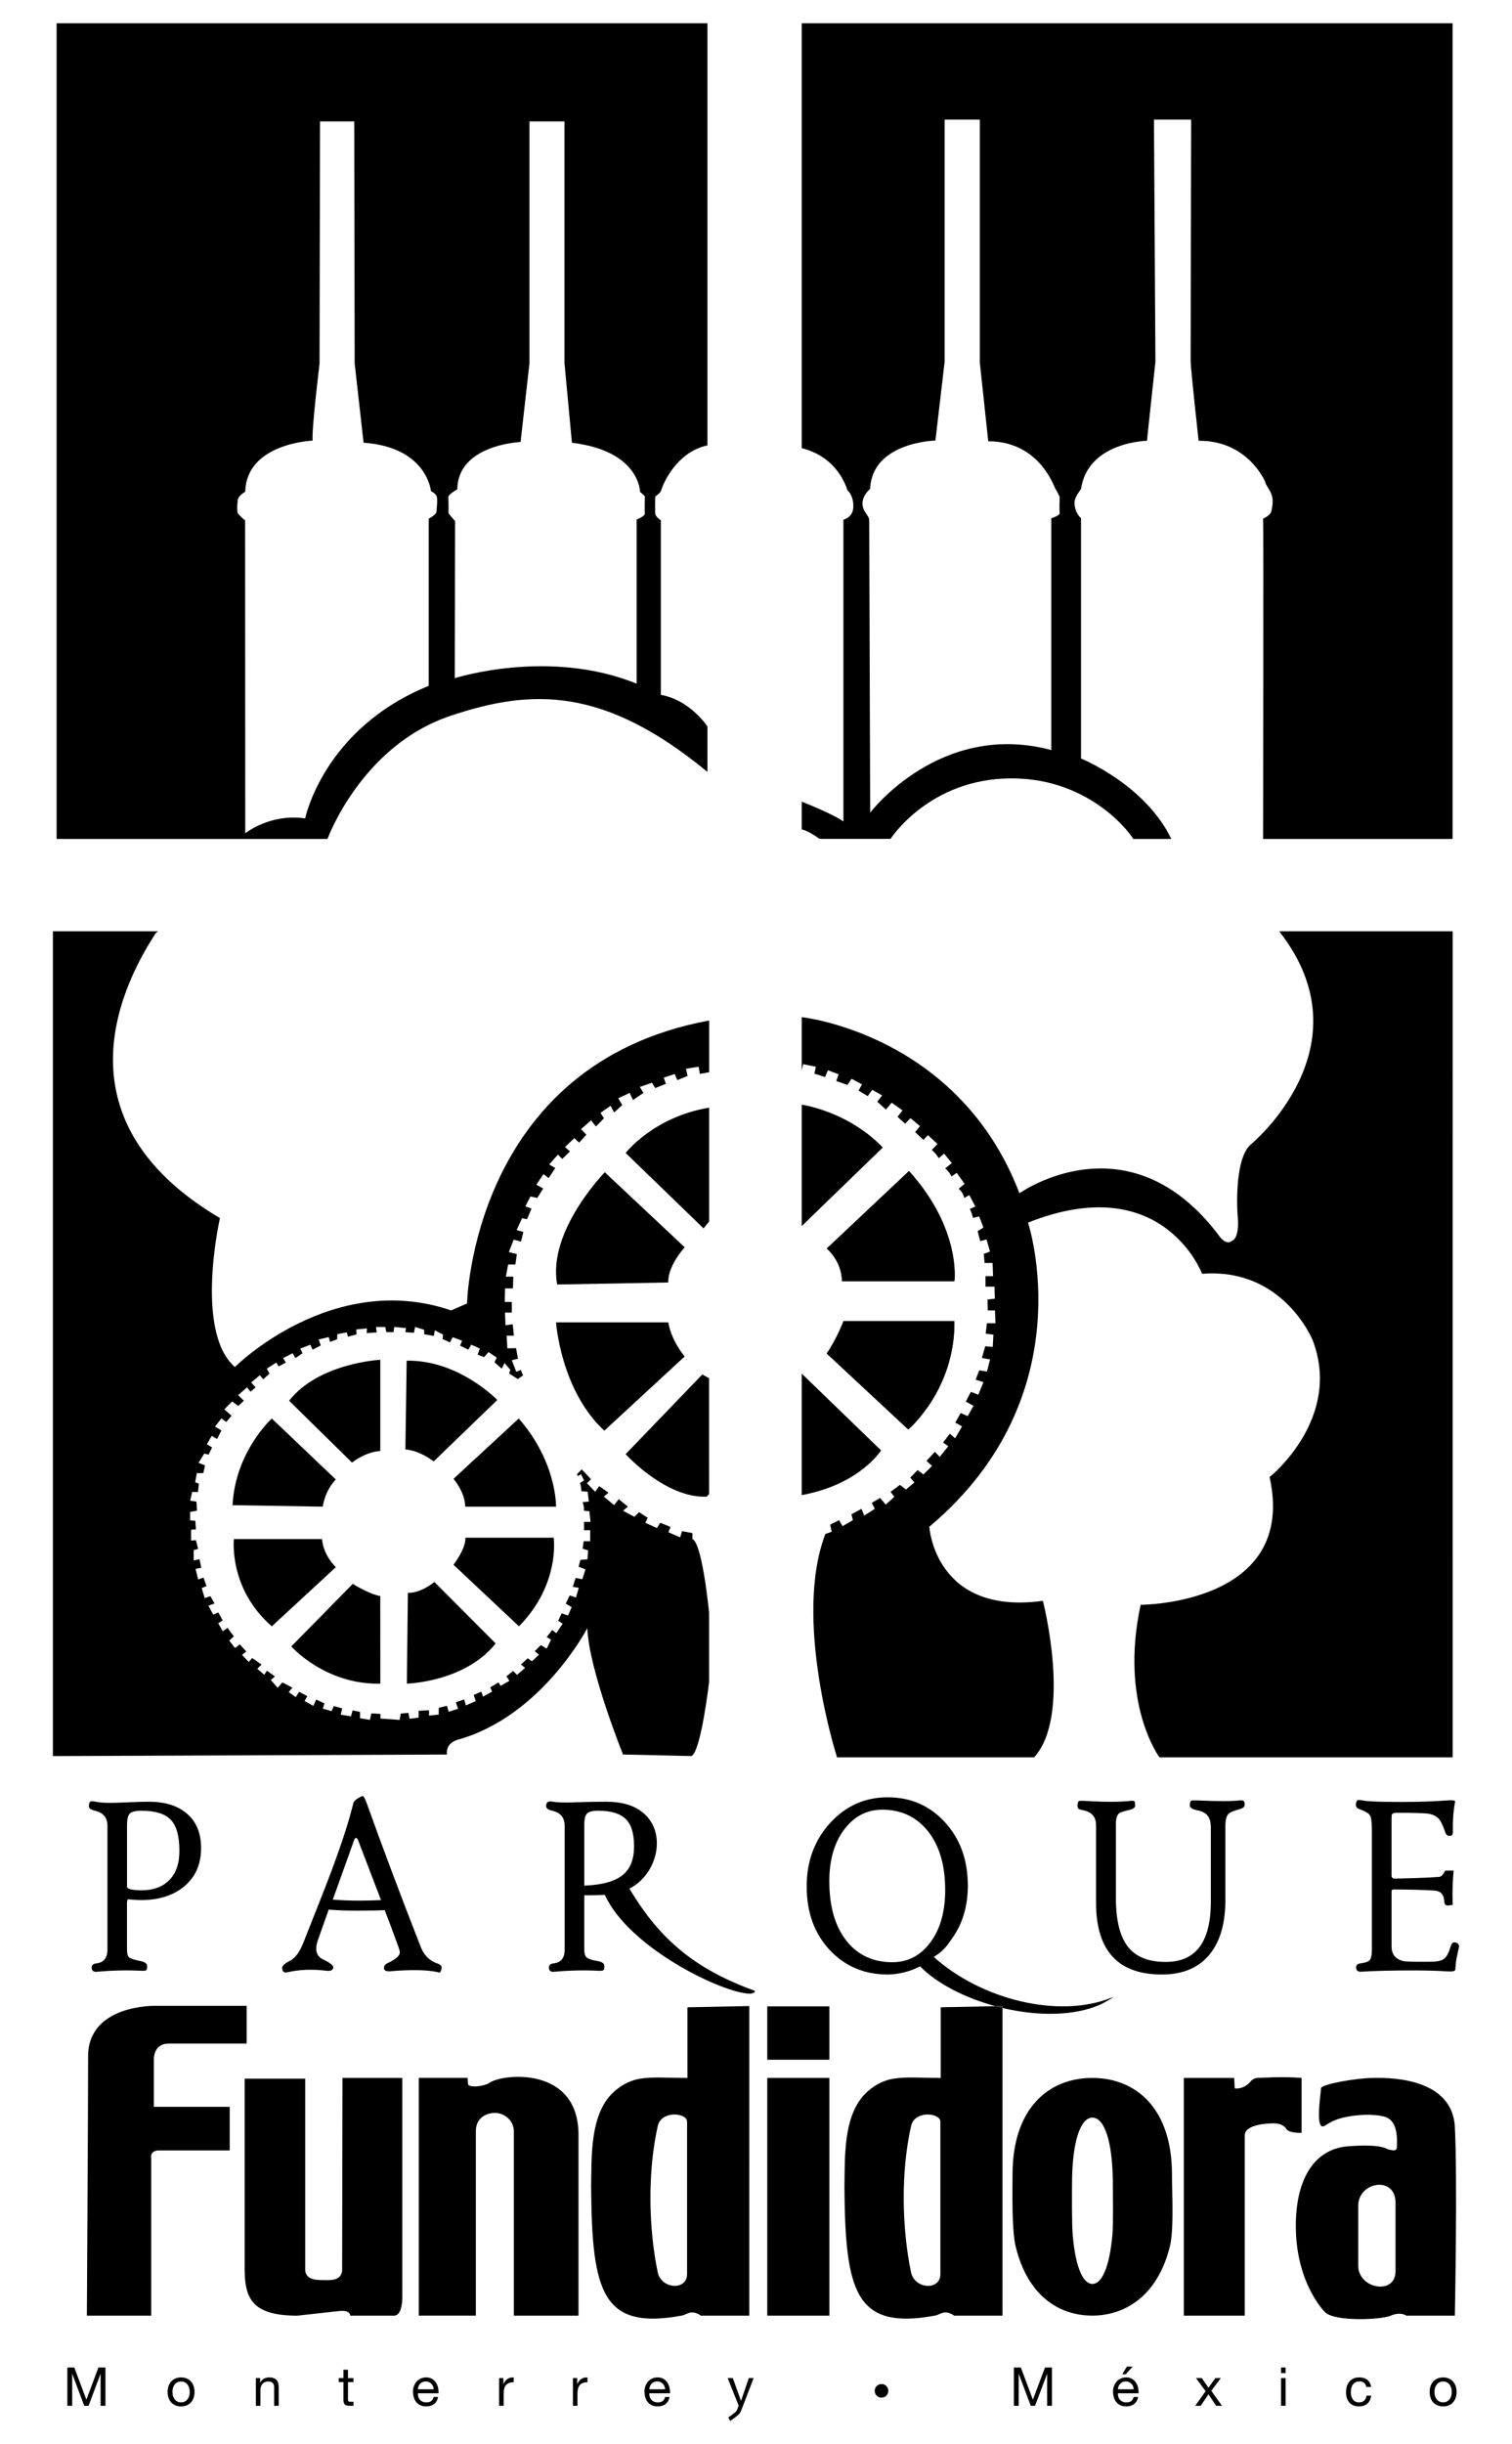 <?xml version="1.0" encoding="utf-8"?>
<!-- Generator: Adobe Illustrator 16.0.0, SVG Export Plug-In . SVG Version: 6.00 Build 0)  -->
<!DOCTYPE svg PUBLIC "-//W3C//DTD SVG 1.1//EN" "http://www.w3.org/Graphics/SVG/1.1/DTD/svg11.dtd">
<svg version="1.1" id="Layer_1" xmlns="http://www.w3.org/2000/svg" xmlns:xlink="http://www.w3.org/1999/xlink" x="0px" y="0px"
	 width="65px" height="105px" viewBox="0 0 65 105" enable-background="new 0 0 65 105" xml:space="preserve">
<g>
	<path fill="none" d="M28.494,102.399c-0.03-0.03-0.064-0.054-0.106-0.072c-0.041-0.018-0.086-0.026-0.134-0.026
		c-0.052,0-0.097,0.008-0.138,0.026c-0.041,0.018-0.076,0.042-0.105,0.073c-0.028,0.031-0.052,0.066-0.067,0.107
		c-0.019,0.041-0.027,0.084-0.031,0.13h0.685c-0.003-0.046-0.014-0.09-0.031-0.131C28.548,102.465,28.523,102.429,28.494,102.399z"
		/>
	<path fill="none" d="M39.869,78.638c-0.49-0.598-1.135-0.897-1.938-0.897c-0.667,0-1.212,0.284-1.64,0.851
		c-0.427,0.567-0.64,1.306-0.64,2.217c0,1.091,0.246,1.949,0.743,2.573c0.483,0.606,1.139,0.911,1.968,0.911
		c0.667,0,1.213-0.285,1.635-0.856c0.422-0.567,0.634-1.317,0.634-2.246C40.632,80.115,40.379,79.264,39.869,78.638z"/>
	<path fill="none" d="M48.638,102.399c-0.03-0.03-0.065-0.054-0.105-0.072c-0.041-0.018-0.085-0.026-0.135-0.026
		c-0.051,0-0.097,0.008-0.137,0.026c-0.041,0.018-0.076,0.042-0.105,0.073c-0.029,0.031-0.053,0.066-0.069,0.107
		c-0.018,0.041-0.027,0.084-0.029,0.13h0.684c-0.004-0.046-0.013-0.09-0.031-0.131C48.691,102.465,48.668,102.429,48.638,102.399z"
		/>
	<path fill="none" d="M15.304,78.95c-0.03,0-0.06,0.032-0.08,0.094l-0.917,2.559c0.342,0.028,0.726,0.043,1.15,0.043
		c0.263,0,0.57-0.007,0.923-0.022c-0.212-0.555-0.541-1.414-0.989-2.58C15.366,78.981,15.337,78.95,15.304,78.95z"/>
	<path fill="none" d="M8.047,102.418c-0.033-0.039-0.072-0.068-0.117-0.087c-0.046-0.02-0.095-0.03-0.146-0.03
		c-0.05,0-0.099,0.01-0.144,0.03c-0.045,0.02-0.085,0.049-0.119,0.087c-0.032,0.039-0.059,0.085-0.078,0.142
		c-0.021,0.056-0.029,0.121-0.029,0.192s0.009,0.136,0.029,0.192c0.02,0.056,0.046,0.103,0.078,0.141
		c0.034,0.038,0.074,0.066,0.119,0.086s0.094,0.03,0.144,0.03c0.051,0,0.1-0.01,0.146-0.03c0.045-0.02,0.084-0.048,0.117-0.086
		c0.034-0.038,0.061-0.085,0.079-0.141c0.02-0.056,0.03-0.12,0.03-0.192s-0.011-0.137-0.03-0.192
		C8.107,102.504,8.081,102.457,8.047,102.418z"/>
	<path fill="none" d="M26.894,78.135c-0.242-0.233-0.633-0.351-1.166-0.351c-0.238,0-0.401,0.039-0.485,0.114
		c-0.082,0.076-0.124,0.24-0.124,0.49v2.614c0.775-0.029,1.331-0.186,1.671-0.472c0.312-0.261,0.47-0.67,0.47-1.225
		C27.259,78.758,27.138,78.368,26.894,78.135z"/>
	<path fill="none" d="M6.102,81.202c0.496,0,0.888-0.145,1.177-0.438c0.29-0.292,0.435-0.71,0.435-1.254
		c0-0.647-0.131-1.1-0.393-1.359c-0.246-0.242-0.662-0.366-1.248-0.366c-0.239,0-0.402,0.039-0.485,0.114
		c-0.081,0.076-0.125,0.24-0.125,0.49v2.659C5.462,81.149,5.676,81.202,6.102,81.202z"/>
	<path fill="none" d="M62.302,102.418c-0.034-0.039-0.073-0.068-0.119-0.087c-0.045-0.02-0.093-0.03-0.144-0.03
		s-0.099,0.01-0.144,0.03c-0.046,0.02-0.086,0.049-0.119,0.087s-0.061,0.085-0.079,0.142c-0.02,0.056-0.029,0.121-0.029,0.192
		s0.01,0.136,0.029,0.192c0.019,0.056,0.046,0.103,0.079,0.141c0.033,0.038,0.073,0.066,0.119,0.086
		c0.045,0.02,0.093,0.03,0.144,0.03s0.099-0.01,0.144-0.03c0.046-0.02,0.085-0.048,0.119-0.086c0.034-0.038,0.061-0.085,0.079-0.141
		c0.02-0.056,0.029-0.12,0.029-0.192s-0.01-0.137-0.029-0.192C62.362,102.504,62.336,102.457,62.302,102.418z"/>
	<path fill="none" d="M18.544,102.399c-0.029-0.03-0.064-0.054-0.105-0.072c-0.041-0.018-0.086-0.026-0.136-0.026
		s-0.095,0.008-0.137,0.026c-0.041,0.018-0.075,0.042-0.104,0.073c-0.029,0.031-0.053,0.066-0.068,0.107
		c-0.018,0.041-0.028,0.084-0.03,0.13h0.684c-0.003-0.046-0.013-0.09-0.031-0.131C18.598,102.465,18.574,102.429,18.544,102.399z"/>
	<path d="M38.282,36.039c0,0,1.664-2.602,5.204-2.602s5.268,2.602,5.225,2.602h1.643c-1.131-2.346-3.881-3.455-3.881-3.455V22.262
		c-0.319-0.299-0.278-0.704-0.278-0.704c0-0.192,0.278-0.555,0.278-0.555c0.298-2.026,2.836-2.068,2.836-2.068
		c0-0.064,0.362-3.391,0.362-3.391L49.608,5.137h1.599l-0.022,10.364c0,0.342,0.343,3.434,0.343,3.434
		c2.111-0.021,2.856,1.749,2.856,1.749c0.021,0.15,0.191,0.32,0.276,0.555c0.087,0.235,0.045,0.49,0,0.704
		c-0.041,0.214-0.383,0.341-0.36,0.341c0.021,0,0,13.755,0,13.755h8.146V1h-7.442H34.465v18.254c1.6,0.384,1.962,1.802,1.962,1.802
		c0.268,0.245,0.256,0.65,0.256,0.65c0.032,0.522-0.425,0.619-0.425,0.619v12.966c-0.428-0.32-1.793-0.854-1.793-0.854v1.194
		c0,0,0.192,0,0.769,0.405H38.282z M37.408,21.003c0.075-2.016,2.805-2.079,2.805-2.079l0.395-3.381V5.137h1.515v10.45l0.361,3.369
		c2.219,0,2.837,1.983,2.901,2.069c0.063,0.085,0.17,0.32,0.17,0.32s-0.021,0.554,0,0.682c0.022,0.127-0.361,0.234-0.361,0.234v9.96
		c-4.778-1.28-7.785,2.687-7.785,2.687l-0.042-12.545c0-0.24-0.289-0.368-0.289-0.736C37.077,21.259,37.408,21.003,37.408,21.003z"
		/>
	<path d="M35.073,45.823l-0.063,0.305c0.091,0.012,0.459,0.141,0.459,0.141l0.121-0.293l0.46,0.172l-0.097,0.289l0.475,0.169
		l0.182-0.265l0.447,0.241l-0.148,0.269l0.393,0.236l0.195-0.272l0.424,0.241l-0.208,0.272l0.373,0.334l0.247-0.293l0.465,0.329
		l-0.213,0.277l0.327,0.297l0.228-0.241l0.41,0.346L39.34,48.63l0.355,0.337l0.197-0.204l0.411,0.381l-0.248,0.253
		c0.164,0.125,0.3,0.353,0.3,0.353l0.232-0.192l0.332,0.406l-0.288,0.229c0.168,0.121,0.275,0.345,0.275,0.345l0.224-0.156
		l0.337,0.474l-0.257,0.213c0.2,0.149,0.244,0.394,0.244,0.394l0.216-0.125l0.26,0.49l-0.24,0.109
		c0.085,0.136,0.136,0.381,0.136,0.381l0.269-0.064l0.18,0.479l-0.247,0.156l0.111,0.43l0.269-0.077l0.151,0.522l-0.268,0.1
		l0.035,0.39h0.344l0.021,0.566h-0.327v0.45h0.388l0.016,0.518l-0.316,0.036l0.013,0.47h0.309l0.02,0.55h-0.368l-0.052,0.446
		l0.332,0.044l-0.028,0.526l-0.323-0.028l-0.145,0.505l0.352,0.061l-0.132,0.518l-0.336-0.048l-0.152,0.401l0.336,0.104
		l-0.223,0.542l-0.317-0.125l-0.219,0.421l0.331,0.177l-0.248,0.445l-0.304-0.132l-0.232,0.409l0.293,0.165l-0.3,0.51l-0.226-0.196
		l-0.291,0.377l0.224,0.161l-0.365,0.456l-0.214-0.215l-0.359,0.39l0.239,0.213l-0.368,0.369l-0.252-0.188l-0.315,0.321l0.176,0.212
		l-0.363,0.301l-0.257-0.201l-0.403,0.302l0.161,0.212l-0.369,0.337l-0.244-0.289l-0.356,0.213l0.129,0.257l-0.456,0.289
		l-0.115-0.289l-0.433,0.233l0.063,0.253l-0.446,0.257l-0.145-0.257l-0.384,0.192l0.063,0.305l-0.272,0.097
		c-1.407,3.678,0.503,9.595,0.503,9.595h8.472c1.642-1.814,0.377-6.724,0.377-6.724c-4.648,0.64-4.883-3.182-4.883-3.182
		c6.717-5.636,4.243-13.065,4.243-13.065c5.801-2.305,7.484,2.199,7.484,2.199c3.498-0.278,4.757,2.86,4.757,2.86
		c1.28,3.374-1.855,5.872-1.855,5.872c1.217,5.486-5.544,5.487-5.544,5.487c-0.918,4.248,0.81,6.553,0.81,6.553h12.605V40.005
		h-7.442H54.99c3.904,4.968-1.226,9.164-1.226,9.164c-0.726,0.644-0.565,2.961-0.565,2.961c0.117,1.105-0.233,1.169-0.233,1.169
		c-0.226,0.214-0.503-0.14-0.503-0.14c-3.902-5.279-8.637-1.899-8.637-1.899c-2.623-6.856-9.361-7.565-9.361-7.565v2.288
		l0.062-0.269L35.073,45.823z"/>
	<path d="M37.877,62.306l-3.412-3.3v5.22C36.965,63.768,37.877,62.306,37.877,62.306z"/>
	<path d="M34.465,47.454v5.215l3.486-3.375C36.442,47.726,34.465,47.454,34.465,47.454z"/>
	<path d="M39.077,50.306c2.256,2.496,1.952,4.735,1.952,4.735h-4.831c-0.017-0.896-0.656-1.408-0.656-1.408L39.077,50.306z
		 M35.542,58.144c0.459-0.68,0.72-1.392,0.72-1.392h4.768c0.031,2.959-1.984,4.654-1.984,4.654L35.542,58.144z"/>
	<path d="M41.029,56.751h-4.768c0,0-0.261,0.712-0.72,1.392l3.503,3.262C39.045,61.406,41.061,59.71,41.029,56.751z"/>
	<path d="M36.198,55.041h4.831c0,0,0.304-2.239-1.952-4.735l-3.535,3.327C35.542,53.633,36.182,54.144,36.198,55.041z"/>
	<polygon points="3.713,103.084 3.194,101.702 2.896,101.702 2.896,103.346 3.103,103.346 3.103,101.979 3.107,101.979 
		3.621,103.346 3.808,103.346 4.32,101.979 4.325,101.979 4.325,103.346 4.533,103.346 4.533,101.702 4.232,101.702 	"/>
	<path d="M8.216,102.309c-0.05-0.056-0.109-0.1-0.182-0.132c-0.071-0.032-0.154-0.048-0.25-0.048c-0.093,0-0.177,0.016-0.248,0.048
		c-0.072,0.033-0.133,0.077-0.183,0.132c-0.049,0.056-0.086,0.123-0.11,0.198c-0.024,0.076-0.037,0.158-0.037,0.246
		c0,0.087,0.013,0.168,0.037,0.244c0.024,0.075,0.062,0.141,0.11,0.197c0.05,0.056,0.11,0.1,0.183,0.131
		c0.071,0.032,0.155,0.047,0.248,0.047c0.096,0,0.179-0.015,0.25-0.047c0.072-0.031,0.132-0.075,0.182-0.131
		c0.048-0.056,0.086-0.122,0.109-0.197c0.025-0.076,0.038-0.157,0.038-0.244c0-0.088-0.013-0.169-0.038-0.246
		C8.302,102.431,8.264,102.365,8.216,102.309z M8.126,102.944c-0.019,0.056-0.045,0.103-0.079,0.141
		c-0.033,0.038-0.072,0.066-0.117,0.086c-0.046,0.02-0.095,0.03-0.146,0.03c-0.05,0-0.099-0.01-0.144-0.03s-0.085-0.048-0.119-0.086
		c-0.032-0.038-0.059-0.085-0.078-0.141c-0.021-0.056-0.029-0.12-0.029-0.192s0.009-0.137,0.029-0.192
		c0.02-0.056,0.046-0.103,0.078-0.142c0.034-0.039,0.074-0.068,0.119-0.087c0.045-0.02,0.094-0.03,0.144-0.03
		c0.051,0,0.1,0.01,0.146,0.03c0.045,0.02,0.084,0.049,0.117,0.087c0.034,0.039,0.061,0.085,0.079,0.142
		c0.02,0.056,0.03,0.121,0.03,0.192S8.146,102.889,8.126,102.944z"/>
	<path d="M11.897,102.25c-0.031-0.038-0.074-0.068-0.125-0.089c-0.053-0.021-0.119-0.033-0.197-0.033
		c-0.176,0-0.306,0.072-0.386,0.217h-0.005v-0.189h-0.184v1.19h0.195v-0.672c0-0.054,0.007-0.103,0.021-0.148
		c0.014-0.045,0.037-0.084,0.065-0.119c0.029-0.034,0.065-0.06,0.109-0.078s0.096-0.027,0.155-0.027
		c0.075,0,0.135,0.021,0.179,0.064c0.042,0.042,0.062,0.101,0.062,0.174v0.806h0.196v-0.782c0-0.064-0.006-0.123-0.02-0.177
		C11.954,102.334,11.931,102.289,11.897,102.25z"/>
	<path d="M14.959,101.799h-0.195v0.357h-0.203v0.173h0.203v0.758c0,0.055,0.005,0.1,0.017,0.133c0.01,0.034,0.026,0.06,0.049,0.079
		c0.022,0.018,0.052,0.031,0.088,0.038c0.035,0.007,0.079,0.01,0.13,0.01h0.149v-0.172h-0.09c-0.031,0-0.056-0.002-0.074-0.003
		c-0.02-0.002-0.035-0.007-0.045-0.015c-0.012-0.007-0.019-0.018-0.022-0.032c-0.003-0.014-0.006-0.032-0.006-0.056v-0.739h0.237
		v-0.173h-0.237V101.799z"/>
	<path d="M18.834,102.582c-0.016-0.08-0.045-0.153-0.087-0.221c-0.043-0.068-0.098-0.124-0.168-0.167
		c-0.07-0.044-0.157-0.066-0.265-0.066c-0.08,0-0.156,0.016-0.224,0.047c-0.068,0.03-0.128,0.073-0.178,0.128
		c-0.051,0.056-0.089,0.122-0.116,0.197c-0.027,0.075-0.042,0.158-0.042,0.248c0.003,0.09,0.017,0.174,0.041,0.251
		c0.024,0.077,0.059,0.143,0.107,0.198c0.047,0.056,0.105,0.098,0.176,0.129c0.069,0.031,0.151,0.046,0.248,0.046
		c0.135,0,0.246-0.033,0.335-0.101c0.09-0.068,0.146-0.168,0.174-0.302h-0.193c-0.018,0.078-0.053,0.136-0.104,0.175
		c-0.054,0.039-0.121,0.057-0.205,0.057c-0.064,0-0.119-0.01-0.168-0.031c-0.047-0.022-0.087-0.051-0.117-0.087
		c-0.031-0.036-0.053-0.077-0.066-0.125c-0.014-0.046-0.02-0.096-0.019-0.148h0.891C18.857,102.738,18.851,102.662,18.834,102.582z
		 M17.963,102.637c0.002-0.046,0.013-0.089,0.03-0.13c0.016-0.041,0.039-0.076,0.068-0.107c0.029-0.03,0.063-0.055,0.104-0.073
		c0.042-0.018,0.087-0.026,0.137-0.026s0.095,0.008,0.136,0.026c0.041,0.018,0.076,0.042,0.105,0.072
		c0.03,0.03,0.054,0.066,0.071,0.107c0.019,0.042,0.028,0.085,0.031,0.131H17.963z"/>
	<path d="M21.646,102.407h-0.005v-0.251h-0.184v1.19h0.195v-0.529c0-0.077,0.008-0.145,0.023-0.204
		c0.015-0.059,0.04-0.11,0.073-0.151c0.034-0.041,0.079-0.073,0.134-0.094c0.055-0.022,0.122-0.032,0.201-0.032v-0.208
		c-0.107-0.003-0.194,0.019-0.264,0.064S21.693,102.31,21.646,102.407z"/>
	<path d="M24.82,102.407h-0.006v-0.251h-0.184v1.19h0.195v-0.529c0-0.077,0.008-0.145,0.022-0.204
		c0.017-0.059,0.041-0.11,0.074-0.151c0.034-0.041,0.079-0.073,0.133-0.094c0.057-0.022,0.123-0.032,0.201-0.032v-0.208
		c-0.105-0.003-0.194,0.019-0.263,0.064C24.925,102.238,24.866,102.31,24.82,102.407z"/>
	<path d="M28.784,102.582c-0.017-0.08-0.045-0.153-0.088-0.221c-0.041-0.068-0.099-0.124-0.168-0.167
		c-0.07-0.044-0.157-0.066-0.263-0.066c-0.082,0-0.157,0.016-0.226,0.047c-0.068,0.03-0.128,0.073-0.178,0.128
		c-0.049,0.056-0.088,0.122-0.115,0.197c-0.028,0.075-0.042,0.158-0.042,0.248c0.004,0.09,0.017,0.174,0.04,0.251
		c0.024,0.077,0.061,0.143,0.108,0.198c0.047,0.056,0.104,0.098,0.175,0.129s0.153,0.046,0.247,0.046
		c0.136,0,0.248-0.033,0.337-0.101c0.09-0.068,0.146-0.168,0.173-0.302h-0.193c-0.018,0.078-0.052,0.136-0.104,0.175
		s-0.122,0.057-0.204,0.057c-0.064,0-0.12-0.01-0.167-0.031c-0.049-0.022-0.088-0.051-0.119-0.087
		c-0.029-0.036-0.052-0.077-0.066-0.125c-0.014-0.046-0.02-0.096-0.019-0.148h0.893C28.807,102.738,28.801,102.662,28.784,102.582z
		 M27.912,102.637c0.004-0.046,0.013-0.089,0.031-0.13c0.016-0.041,0.039-0.076,0.067-0.107c0.029-0.03,0.064-0.055,0.105-0.073
		c0.041-0.018,0.086-0.026,0.138-0.026c0.048,0,0.093,0.008,0.134,0.026c0.042,0.018,0.076,0.042,0.106,0.072
		c0.029,0.03,0.054,0.066,0.071,0.107c0.018,0.042,0.028,0.085,0.031,0.131H27.912z"/>
	<path d="M31.858,103.13h-0.005l-0.349-0.974h-0.222l0.473,1.184l-0.079,0.2c-0.02,0.036-0.05,0.067-0.065,0.081
		c-0.023,0.02-0.266,0.22-0.305,0.22L31.39,104c0.057-0.042,0.15-0.109,0.217-0.159c0.026-0.021,0.091-0.067,0.117-0.093
		c0.026-0.025,0.068-0.058,0.09-0.098c0.021-0.04,0.045-0.089,0.067-0.147l0.518-1.348h-0.207L31.858,103.13z"/>
	<polygon points="44.403,103.084 43.886,101.702 43.586,101.702 43.586,103.346 43.793,103.346 43.793,101.979 43.797,101.979 
		44.311,103.346 44.497,103.346 45.011,101.979 45.016,101.979 45.016,103.346 45.223,103.346 45.223,101.702 44.924,101.702 	"/>
	<polygon points="48.443,101.663 48.244,101.992 48.393,101.992 48.694,101.663 	"/>
	<path d="M48.928,102.582c-0.016-0.08-0.045-0.153-0.088-0.221c-0.042-0.068-0.098-0.124-0.168-0.167
		c-0.069-0.044-0.157-0.066-0.264-0.066c-0.081,0-0.155,0.016-0.225,0.047c-0.068,0.03-0.127,0.073-0.177,0.128
		c-0.05,0.056-0.089,0.122-0.116,0.197c-0.028,0.075-0.042,0.158-0.042,0.248c0.003,0.09,0.017,0.174,0.04,0.251
		c0.024,0.077,0.06,0.143,0.107,0.198c0.047,0.056,0.106,0.098,0.176,0.129c0.07,0.031,0.153,0.046,0.248,0.046
		c0.135,0,0.246-0.033,0.336-0.101c0.089-0.068,0.147-0.168,0.174-0.302h-0.194c-0.018,0.078-0.052,0.136-0.104,0.175
		s-0.121,0.057-0.204,0.057c-0.064,0-0.12-0.01-0.167-0.031c-0.049-0.022-0.088-0.051-0.119-0.087
		c-0.03-0.036-0.053-0.077-0.065-0.125c-0.015-0.046-0.021-0.096-0.019-0.148h0.891C48.95,102.738,48.943,102.662,48.928,102.582z
		 M48.057,102.637c0.002-0.046,0.012-0.089,0.029-0.13c0.017-0.041,0.04-0.076,0.069-0.107c0.029-0.03,0.064-0.055,0.105-0.073
		c0.04-0.018,0.086-0.026,0.137-0.026c0.05,0,0.094,0.008,0.135,0.026c0.04,0.018,0.075,0.042,0.105,0.072
		c0.03,0.03,0.054,0.066,0.071,0.107c0.019,0.042,0.027,0.085,0.031,0.131H48.057z"/>
	<polygon points="52.482,102.156 52.248,102.156 51.95,102.572 51.665,102.156 51.414,102.156 51.828,102.72 51.383,103.346 
		51.619,103.346 51.95,102.854 52.282,103.346 52.533,103.346 52.072,102.704 	"/>
	<rect x="55.072" y="101.702" width="0.195" height="0.24"/>
	<rect x="55.072" y="102.156" width="0.195" height="1.19"/>
	<path d="M58.647,103.125c-0.055,0.051-0.131,0.076-0.227,0.076c-0.062,0-0.114-0.012-0.159-0.037
		c-0.045-0.024-0.081-0.057-0.108-0.098s-0.048-0.087-0.062-0.139c-0.013-0.053-0.02-0.106-0.02-0.162
		c0-0.06,0.007-0.118,0.019-0.174c0.013-0.056,0.033-0.105,0.062-0.148c0.028-0.043,0.066-0.078,0.114-0.104
		c0.047-0.026,0.105-0.039,0.177-0.039c0.084,0,0.149,0.021,0.199,0.062c0.048,0.042,0.08,0.101,0.096,0.175h0.203
		c-0.008-0.071-0.026-0.131-0.056-0.183s-0.066-0.094-0.111-0.128c-0.046-0.034-0.098-0.059-0.156-0.075
		c-0.06-0.016-0.123-0.024-0.19-0.024c-0.094,0-0.177,0.017-0.247,0.05c-0.069,0.033-0.129,0.079-0.177,0.136
		c-0.046,0.058-0.08,0.125-0.104,0.203c-0.022,0.078-0.035,0.161-0.035,0.25c0,0.089,0.013,0.171,0.036,0.245
		c0.023,0.075,0.06,0.139,0.105,0.193c0.047,0.054,0.105,0.095,0.175,0.125c0.069,0.029,0.15,0.043,0.241,0.043
		c0.151,0,0.271-0.039,0.36-0.119c0.089-0.081,0.144-0.194,0.165-0.341h-0.201C58.735,103.003,58.702,103.075,58.647,103.125z"/>
	<path d="M62.469,102.309c-0.049-0.056-0.109-0.1-0.181-0.132c-0.071-0.032-0.153-0.048-0.249-0.048
		c-0.094,0-0.176,0.016-0.249,0.048c-0.072,0.033-0.133,0.077-0.182,0.132c-0.049,0.056-0.087,0.123-0.111,0.198
		c-0.023,0.076-0.036,0.158-0.036,0.246c0,0.087,0.013,0.168,0.036,0.244c0.024,0.075,0.062,0.141,0.111,0.197
		s0.109,0.1,0.182,0.131c0.073,0.032,0.155,0.047,0.249,0.047c0.096,0,0.178-0.015,0.249-0.047c0.071-0.031,0.132-0.075,0.181-0.131
		c0.05-0.056,0.086-0.122,0.111-0.197c0.025-0.076,0.037-0.157,0.037-0.244c0-0.088-0.012-0.169-0.037-0.246
		C62.555,102.431,62.519,102.365,62.469,102.309z M62.381,102.944c-0.019,0.056-0.045,0.103-0.079,0.141
		c-0.034,0.038-0.073,0.066-0.119,0.086c-0.045,0.02-0.093,0.03-0.144,0.03s-0.099-0.01-0.144-0.03
		c-0.046-0.02-0.086-0.048-0.119-0.086c-0.033-0.038-0.061-0.085-0.079-0.141c-0.02-0.056-0.029-0.12-0.029-0.192
		s0.01-0.137,0.029-0.192c0.019-0.056,0.046-0.103,0.079-0.142s0.073-0.068,0.119-0.087c0.045-0.02,0.093-0.03,0.144-0.03
		s0.099,0.01,0.144,0.03c0.046,0.02,0.085,0.049,0.119,0.087s0.061,0.085,0.079,0.142c0.02,0.056,0.029,0.121,0.029,0.192
		S62.4,102.889,62.381,102.944z"/>
	<circle cx="37.896" cy="102.705" r="0.293"/>
	<path d="M26.896,49.528l3.349,3.241c0.069-0.078,0.16-0.211,0.24-0.287v-4.9l-0.026,0.005
		C28.08,47.992,26.896,49.528,26.896,49.528z"/>
	<path d="M21.378,60.14c0,0-1.655-1.727-3.895-1.688l-0.056,3.815c0,0,0.535,0,1.216,0.512L21.378,60.14z"/>
	<path d="M17.534,68.423l-0.043,3.902c0,0,2.495-0.063,3.817-1.727l-2.633-2.64C18.676,67.959,18.082,68.449,17.534,68.423z"/>
	<path d="M19.495,63.528c0,0,0.503,0.575,0.503,1.194h3.906c0,0,0.038-1.919-1.604-3.786L19.495,63.528z"/>
	<path d="M20.007,66.056c0.033,0.458-0.512,1.162-0.512,1.162l2.816,2.645c1.781-1.812,1.492-3.807,1.492-3.807H20.007z"/>
	<path d="M30.483,59.205l-0.292-0.161l-3.296,3.423c0,0,1.724,1.905,3.487,1.825l0.102-0.113"/>
	<path d="M30.484,52.482"/>
	<path d="M23.904,56.804c0,0,0.197,2.917,2.075,4.655l3.454-3.188c0,0-0.575-0.671-0.703-1.467H23.904z"/>
	<path d="M15.166,68.039l-2.645,2.688c0,0,1.461,1.651,3.829,1.599l-0.003-3.765C16.348,68.561,15.946,68.519,15.166,68.039z"/>
	<path d="M13.844,66.114h-3.789c0,0-0.24,2.124,1.63,3.749l2.752-2.541C14.437,67.321,13.9,66.825,13.844,66.114z"/>
	<path d="M14.437,63.555l-2.752-2.618c0,0-1.567,1.41-1.688,3.721l3.879,0.064C13.876,64.723,13.948,64.059,14.437,63.555z"/>
	<path d="M16.348,62.331v-3.918c0,0-2.654,0.135-3.919,1.759l2.704,2.658C15.133,62.83,15.691,62.371,16.348,62.331z"/>
	<path d="M23.953,55.179l4.777-0.086c0,0-0.086-0.597,0.703-1.514l-3.433-3.221C26.001,50.359,23.525,52.876,23.953,55.179z"/>
	<path d="M19.214,75.37c0,0-0.096-0.48,0.48-0.641c3.593-1.002,5.555-4.788,5.555-4.788c0.063,1.781,1.535,5.428,1.535,5.428
		l2.944,0.066c0.41-0.205,0.756-3.184,0.756-3.184v-2.967c-0.051-0.497-0.321-3-0.718-3.172v-0.256l-0.447-0.08l-0.079,0.264
		l-0.505-0.216l0.089-0.232l-0.44-0.176l-0.144,0.224l-0.497-0.224l0.104-0.216l-0.376-0.24l-0.199,0.2l-0.488-0.263l0.208-0.176
		l-0.392-0.32l-0.2,0.256l-0.44-0.365l0.201-0.17l-0.4-0.281l-0.176,0.24l-0.352-0.367l0.176-0.168l-0.4-0.424l-0.208,0.208
		l0.04,0.08l0.136-0.08l0.128,0.264l-0.168,0.112c0,0,0.048,0.152,0.057,0.352l0.271,0.023l0.048,0.424l-0.271,0.024
		c0,0,0.088,0.192,0.057,0.368l0.239,0.024l0.048,0.455h-0.28v0.36h0.265v0.472H25.09l-0.041,0.32l0.232,0.073l-0.024,0.383
		l-0.305,0.024l-0.079,0.296l0.296,0.112l-0.136,0.424l-0.288-0.056l-0.12,0.383l0.256,0.041l-0.12,0.416l-0.271-0.088l-0.168,0.352
		l0.255,0.151l-0.159,0.36l-0.271-0.096l-0.152,0.32l0.192,0.128l-0.271,0.407l-0.177-0.136l-0.239,0.304l0.19,0.111l-0.19,0.384
		l-0.248-0.152l-0.265,0.263l0.184,0.152l-0.304,0.28l-0.177-0.128l-0.295,0.264l0.177,0.151l-0.345,0.297l-0.167-0.168
		l-0.289,0.231l0.129,0.193l-0.376,0.215l-0.097-0.144l-0.352,0.208l0.08,0.185l-0.392,0.216l-0.072-0.216l-0.328,0.143l0.088,0.264
		l-0.424,0.185l-0.071-0.256l-0.36,0.12l0.097,0.28l-0.404,0.128l-0.076-0.256l-0.352,0.087v0.289l-0.416,0.047v-0.231l-0.448,0.023
		v0.296l-0.391,0.048l-0.049-0.256l-0.329,0.032l-0.048,0.272l-0.822-0.057v-0.2l-0.393-0.024l-0.063,0.28l-0.424-0.072v-0.272
		l-0.32-0.064l-0.071,0.256l-0.44-0.072l0.063-0.272l-0.359-0.095l-0.097,0.215L13.876,73.4l0.072-0.225l-0.352-0.167l-0.128,0.272
		l-0.376-0.208l0.12-0.208l-0.352-0.191l-0.145,0.231l-0.304-0.216l0.159-0.191l-0.431-0.224l-0.2,0.231l-0.297-0.336l0.177-0.152
		l-0.345-0.247l-0.111,0.175l-0.304-0.255l0.183-0.184l-0.398-0.28l-0.152,0.168l-0.287-0.304l0.184-0.144l-0.28-0.304l-0.208,0.152
		l-0.247-0.32l0.2-0.176l-0.271-0.368l-0.208,0.145l-0.193-0.344l0.193-0.12l-0.193-0.344L9.166,69.36l-0.207-0.383l0.263-0.096
		l-0.176-0.312l-0.247,0.08l-0.128-0.433l0.208-0.08L8.75,67.77l-0.231,0.08l-0.112-0.456l0.248-0.048l-0.08-0.368l-0.248,0.056
		v-0.448l0.192-0.048l-0.097-0.376l-0.208,0.016v-0.464l0.208-0.016L8.397,65.33l-0.223-0.016v-0.368l0.295-0.048l-0.024-0.393
		l-0.271-0.04l0.087-0.376l0.249,0.008l0.04-0.36l-0.16-0.064l0.072-0.392h0.279l0.071-0.335l-0.279-0.104l0.248-0.4l0.185,0.048
		l0.151-0.312l-0.224-0.136l0.208-0.36l0.232,0.136l0.184-0.368l-0.272-0.167l0.272-0.352l0.207,0.152l0.232-0.264l-0.312-0.28
		l0.336-0.336l0.265,0.192l0.239-0.224l-0.247-0.24l0.383-0.335l0.153,0.192l0.215-0.192l-0.191-0.208l0.376-0.312l0.143,0.176
		l0.272-0.248l-0.119-0.208l0.407-0.264l0.092,0.148l0.013,0.02l0.304-0.168l-0.113-0.192l0.41-0.208l0.119,0.208l0.304-0.208
		l-0.096-0.2l0.432-0.167l0.097,0.216l0.352-0.184L13.7,57.541l0.433-0.104l0.055,0.208l0.305-0.112l0.009-0.224l0.407-0.072
		l0.048,0.184l0.368-0.097l-0.007-0.216l0.455-0.04l-0.009,0.2l0.432-0.032l-0.032-0.232h0.4l0.04,0.216l0.312,0.008l0.031-0.224
		l0.505,0.048l-0.024,0.176l0.368,0.024l0.047-0.249l0.393,0.121v0.191l0.416,0.072l0.039-0.24l0.354,0.184l-0.017,0.191
		l0.312,0.145l0.12-0.224l0.407,0.152l-0.088,0.208l0.352,0.176l0.128-0.216l0.369,0.167l-0.096,0.264l0.279,0.104l0.191-0.216
		l0.352,0.239l-0.096,0.201l0.312,0.271l0.121-0.24l0.247,0.288l-0.048,0.16l0.368,0.24l0.231-0.16c0,0-0.032-0.048-0.096-0.232
		l-0.199,0.08l-0.192-0.496l0.265-0.064l-0.082-0.456l-0.374,0.008l-0.032-0.544h0.312l-0.049-0.488l-0.312,0.04l-0.022-0.544h0.295
		v-0.456h-0.305l0.01-0.584h0.342l0.017-0.503h-0.319l0.095-0.521h0.313l0.063-0.448l-0.344-0.087l0.209-0.536l0.311,0.088
		l0.104-0.416L22.21,52.84l0.231-0.506l0.216,0.04l0.193-0.456l-0.265-0.096l0.217-0.424l0.295,0.064l0.256-0.408l-0.296-0.16
		l0.304-0.456l0.224,0.168l0.288-0.429l-0.264-0.154l0.376-0.424l0.185,0.185l0.333-0.32l-0.214-0.192l0.4-0.379l0.208,0.192
		l0.31-0.341l-0.23-0.24l0.433-0.378l0.207,0.266l0.347-0.352l-0.148-0.235l0.432-0.303l0.154,0.288l0.346-0.32l-0.169-0.292
		l0.49-0.229l0.144,0.304l0.448-0.304l-0.155-0.256l0.522-0.182l0.139,0.229l0.459-0.181l-0.091-0.267l0.469-0.155l0.113,0.261
		l0.442-0.176l-0.07-0.309l0.544-0.091l0.053,0.31l0.4-0.071v-2.222C20.29,45.715,20.077,55.994,20.077,55.994l-0.682,0.299
		c-5.119-1.749-9.299,2.431-9.299,2.431c-1.749-1.536-0.641-6.398-0.641-6.398c-7.293-4.308-4.051-10.279-2.729-12.284h0.052v-0.037
		l0,0H2.274v35.432L19.214,75.37z"/>
	<path d="M19.339,30.76c3.552-1.2,6.64-1.248,11.074,2.399v-1.951c0,0-0.74-1.136-2.004-1.359v-7.502c0,0-0.225-0.128-0.24-0.288
		s0-0.672,0-0.72c0-0.048,0.208-0.096,0.271-0.32c0.064-0.224,0.636-1.6,1.973-1.887V1h-7.442H2.434v35.039h11.644
		C14.077,36.039,15.53,32.047,19.339,30.76z M19.275,21.339c0.017-0.112,0.385-0.32,0.385-0.32c0.016-1.919,2.719-2.032,2.719-2.032
		l0.383-3.391V5.216h1.505v10.381l0.32,3.423c2.927,0.352,2.927,2.111,2.927,2.111c0.271,0.208,0.208,0.24,0.208,0.24
		s-0.017,0.528-0.001,0.672c0.017,0.144-0.353,0.272-0.353,0.272v7.054c-3.774-1.536-7.816-0.236-7.816-0.236l0.012-6.754
		c-0.079-0.08-0.304-0.336-0.288-0.352C19.292,22.011,19.275,21.339,19.275,21.339z M10.543,35.798l-0.006-13.457
		c-0.085-0.021-0.319-0.299-0.319-0.299c-0.043-0.191,0-0.534,0-0.534c0-0.212,0.325-0.383,0.325-0.383
		c0.048-2.09,2.896-2.197,2.896-2.197c-0.043-0.512,0.298-3.305,0.298-3.305l0.021-10.408h1.471l0.018,10.396l0.383,3.407
		c2.735,0.192,2.896,2.08,2.896,2.08s0.176,0.08,0.24,0.208c0.062,0.128,0,0.544,0,0.672c0,0.128-0.337,0.304-0.337,0.304v7.181
		c-4.526,1.84-5.31,5.694-5.31,5.694C11.599,34.935,10.543,35.798,10.543,35.798z"/>
	<path d="M32.435,85.517c-2.483-0.908-4.041-2.135-5.377-4.39c1.196-0.582,1.678-2.454,0.513-3.313
		c-0.371-0.279-0.877-0.417-1.518-0.417c-0.31,0-0.645,0.005-1.006,0.016c-0.361,0.012-0.587,0.019-0.678,0.019
		c-0.268,0-0.468-0.012-0.599-0.035c-0.04-0.008-0.08-0.012-0.114-0.012c-0.12,0-0.179,0.069-0.179,0.207
		c0,0.087,0.088,0.154,0.263,0.193c0.356,0.081,0.535,0.297,0.535,0.649v5.316c0,0.358-0.157,0.555-0.473,0.592
		c-0.137,0.016-0.206,0.07-0.206,0.167c0,0.141,0.069,0.204,0.206,0.194c0.686-0.06,1.317-0.075,1.897-0.044
		c0.13,0.007,0.21,0,0.239-0.023c0.029-0.021,0.043-0.08,0.043-0.172c0-0.11-0.088-0.182-0.264-0.217
		c-0.254-0.043-0.418-0.094-0.489-0.152c-0.073-0.058-0.111-0.173-0.111-0.346v-2.332c0.026,0,0.492,0.004,0.886-0.019
		c1.02,2.277,5.095,4.245,6.242,4.245C32.374,85.644,32.514,85.546,32.435,85.517z M26.789,80.53
		c-0.34,0.286-0.896,0.443-1.671,0.472v-2.614c0-0.25,0.042-0.414,0.124-0.49c0.084-0.075,0.247-0.114,0.485-0.114
		c0.533,0,0.924,0.117,1.166,0.351c0.244,0.232,0.365,0.623,0.365,1.17C27.259,79.86,27.101,80.269,26.789,80.53z"/>
	<path d="M43.097,86.258c1.479,0.35,3.057,0.364,4.217-0.152c0.14-0.062,0.664-0.37,0.5-0.303c-2.305,0.944-5.669,0.072-7.67-1.738
		c0.312-0.204,0.47-0.305,0.871-0.921c0.414-0.633,0.591-1.357,0.591-2.142c0-1.106-0.33-2.017-0.993-2.734
		c-0.652-0.706-1.471-1.061-2.456-1.061c-0.966,0-1.785,0.364-2.456,1.089c-0.682,0.738-1.022,1.653-1.022,2.74
		c0,1.124,0.336,2.041,1.008,2.751c0.656,0.688,1.48,1.033,2.471,1.033c0.035,0,0.088-0.001,0.158-0.006
		c0.528-0.034,0.984-0.207,1.237-0.347c0.724,0.744,1.932,1.359,3.246,1.714l0.299-0.006V86.258z M38.363,84.292
		c-0.829,0-1.484-0.305-1.968-0.911c-0.497-0.625-0.743-1.482-0.743-2.573c0-0.911,0.213-1.649,0.64-2.217
		c0.428-0.567,0.973-0.851,1.64-0.851c0.803,0,1.447,0.3,1.938,0.897c0.51,0.625,0.763,1.477,0.763,2.553
		c0,0.929-0.212,1.678-0.634,2.246C39.576,84.007,39.03,84.292,38.363,84.292z"/>
	<path d="M62.602,83.453c-0.112-0.043-0.188-0.002-0.235,0.149c-0.199,0.644-0.332,0.672-1.129,0.672
		c-0.511,0-0.811-0.009-0.896-0.028c-0.346-0.077-0.519-0.289-0.519-0.632v-2.37c0-0.051,0.028-0.077,0.086-0.077
		c0.53,0,1.552,0.019,1.813,0.054c0.137,0.019,0.233,0.075,0.282,0.165c0.048,0.09,0.06,0.051,0.09,0.335
		c0.016,0.135,0.105,0.145,0.199,0.128c0.194-0.031,0.156,0.021,0.153-0.123c-0.013-0.535,0.008-0.982,0.045-1.37
		c0,0,0.001-0.002,0-0.002l-0.361,0.003l-0.067,0.111c-0.056,0.09-0.115,0.153-0.21,0.16c-0.55,0.043-1.598,0.067-1.893,0.072
		c-0.092,0.001-0.138-0.046-0.138-0.139v-2.461c0-0.088,0.007-0.144,0.024-0.167c0.027-0.039,0.094-0.06,0.2-0.06
		c0.928,0,1.258,0.018,1.41,0.048c0.192,0.039,0.34,0.127,0.443,0.268c0.066,0.093,0.145,0.27,0.234,0.526
		c0.033,0.1,0.099,0.15,0.186,0.15c0.097,0,0.142-0.057,0.14-0.171c-0.009-0.469,0.018-0.887,0.087-1.25
		c0.003-0.018,0.01-0.036,0.01-0.055c0-0.047-0.104-0.063-0.311-0.049c-0.621,0.043-1.151,0.067-2.013,0.067
		c-0.863,0-1.396-0.02-1.602-0.055c-0.138-0.027-0.222-0.035-0.255-0.023c-0.034,0.008-0.06,0.045-0.077,0.115
		c-0.034,0.135,0.014,0.226,0.144,0.272c0.247,0.089,0.399,0.179,0.453,0.269c0.053,0.091,0.082,0.309,0.082,0.651v5.111
		c0,0.237-0.035,0.391-0.103,0.465c-0.053,0.059-0.176,0.1-0.37,0.127c-0.137,0.016-0.206,0.07-0.206,0.167
		c0,0.136,0.069,0.201,0.206,0.194c0.615-0.037,1.349-0.055,2.198-0.055c0.773,0,1.07,0.016,1.569,0.044
		c0.191,0.011,0.288-0.019,0.292-0.088c0.028-0.45,0.064-0.505,0.154-0.944C62.742,83.552,62.7,83.491,62.602,83.453z"/>
	<path d="M49.948,84.82c0.893,0,1.573-0.285,2.045-0.854c0.457-0.551,0.685-1.335,0.685-2.351v-3.181
		c0-0.251,0.047-0.423,0.135-0.516c0.067-0.067,0.226-0.133,0.475-0.2c0.145-0.041,0.217-0.099,0.217-0.172
		c0-0.051-0.002-0.091-0.005-0.115c-0.012-0.075-0.083-0.105-0.212-0.09c-0.335,0.04-0.947,0.04-1.837,0
		c-0.13-0.003-0.206-0.002-0.225,0.005c-0.053,0.018-0.076,0.086-0.076,0.199c0,0.101,0.088,0.168,0.264,0.207
		c0.225,0.043,0.379,0.113,0.47,0.21c0.112,0.113,0.168,0.296,0.168,0.548v3.195c0,1.717-0.645,2.575-1.934,2.575
		c-0.752,0-1.297-0.22-1.636-0.661c-0.339-0.439-0.51-1.132-0.51-2.075v-3.207c0-0.229,0.053-0.381,0.154-0.454
		c0.041-0.031,0.196-0.078,0.465-0.144c0.138-0.038,0.207-0.094,0.207-0.172c0-0.104-0.011-0.167-0.031-0.189
		c-0.02-0.021-0.078-0.026-0.176-0.017c-0.453,0.052-1.111,0.052-1.971,0c-0.129-0.006-0.204-0.004-0.227,0.004
		c-0.048,0.02-0.071,0.087-0.071,0.202c0,0.066,0.015,0.109,0.04,0.132c0.027,0.023,0.102,0.047,0.226,0.071
		c0.353,0.074,0.531,0.288,0.531,0.639v3.33C47.119,83.793,48.062,84.82,49.948,84.82z"/>
	<path d="M5.51,81.591c0.017,0,0.097,0.005,0.238,0.017c0.143,0.011,0.243,0.015,0.306,0.015c0.757,0,1.372-0.189,1.846-0.57
		c0.496-0.407,0.745-0.961,0.745-1.664c0-0.647-0.208-1.146-0.623-1.492c-0.396-0.334-0.939-0.5-1.624-0.5
		c-0.223,0-0.517,0.007-0.884,0.025c-0.367,0.017-0.619,0.024-0.76,0.024c-0.277,0-0.491-0.014-0.64-0.049
		c-0.113-0.023-0.188-0.027-0.22-0.012c-0.048,0.023-0.072,0.091-0.072,0.207c0,0.087,0.089,0.154,0.264,0.193
		c0.354,0.081,0.533,0.297,0.533,0.649v5.316c0,0.358-0.157,0.555-0.472,0.592c-0.137,0.016-0.206,0.07-0.206,0.167
		c0,0.141,0.069,0.204,0.206,0.194c0.685-0.06,1.316-0.075,1.897-0.044c0.13,0.007,0.21,0,0.238-0.023
		c0.028-0.021,0.045-0.08,0.045-0.172c0-0.106-0.089-0.179-0.266-0.217c-0.275-0.055-0.444-0.107-0.506-0.16
		c-0.062-0.051-0.095-0.165-0.095-0.337v-1.986C5.462,81.647,5.479,81.591,5.51,81.591z M5.462,78.388
		c0-0.25,0.044-0.414,0.125-0.49c0.083-0.075,0.246-0.114,0.485-0.114c0.586,0,1.002,0.124,1.248,0.366
		c0.262,0.259,0.393,0.711,0.393,1.359c0,0.543-0.145,0.962-0.435,1.254c-0.289,0.294-0.681,0.438-1.177,0.438
		c-0.426,0-0.64-0.052-0.64-0.154V78.388z"/>
	<path d="M18.921,84.725c0.022-0.019,0.043-0.078,0.062-0.179c0.018-0.087-0.048-0.157-0.195-0.205
		c-0.326-0.115-0.557-0.347-0.695-0.692c-0.858-2.189-1.632-4.246-2.321-6.17c-0.083-0.236-0.153-0.345-0.206-0.322
		c-0.228,0.101-0.355,0.207-0.381,0.322c-0.182,0.748-0.493,1.71-0.935,2.89c-0.181,0.492-0.587,1.521-1.209,3.084
		c-0.163,0.415-0.363,0.679-0.601,0.793c-0.22,0.112-0.323,0.214-0.311,0.311c0.016,0.145,0.091,0.201,0.227,0.167
		c0.51-0.118,1.066-0.14,1.668-0.066c0.194,0.026,0.297-0.024,0.303-0.15c0.007-0.078-0.141-0.191-0.441-0.339
		c-0.196-0.096-0.292-0.248-0.292-0.455c0-0.104,0.021-0.22,0.066-0.351c0.202-0.568,0.357-1.013,0.47-1.331
		c0.334,0.031,0.735,0.045,1.21,0.045c0.572,0,0.972-0.007,1.198-0.023c0.156,0.4,0.354,0.926,0.591,1.582
		c0.038,0.104,0.058,0.184,0.058,0.239c0,0.14-0.174,0.292-0.52,0.454c-0.121,0.055-0.173,0.134-0.157,0.239
		c0.017,0.089,0.107,0.127,0.273,0.112c0.879-0.074,1.547-0.062,2.005,0.032C18.857,84.736,18.903,84.74,18.921,84.725z
		 M15.457,81.646c-0.425,0-0.809-0.015-1.15-0.043l0.917-2.559c0.021-0.062,0.05-0.094,0.08-0.094c0.033,0,0.062,0.032,0.087,0.094
		c0.448,1.166,0.777,2.024,0.989,2.58C16.027,81.638,15.72,81.646,15.457,81.646z"/>
	<path d="M6.614,88.475c0,0-0.036-0.688,0.638-0.688c0.675,0,3.351,0,3.351,0v-1.621H6.67c0,0-2.882-0.068-2.882,2.17
		c0,2.237-0.054,11.138-0.054,11.138h2.765v-6.778c0,0-0.069-0.319,0.344-0.319c0.41,0,3.032,0,3.032,0v-1.873H6.614V88.475z"/>
	<path d="M14.708,97.508c-0.016,0.466-0.477,0.451-0.833,0.438c-0.343,0.002-0.74-0.037-0.755-0.446v-8.206h-0.035h-2.568v8.198
		c0.009,1.238,0.319,1.983,2.265,1.983l1.825-0.201c0.316-0.026,0.438,0.061,0.449,0.201h1.876c0.235,0,0.357-0.299,0.363-0.772
		v-9.44h-2.572L14.708,97.508z"/>
	<path d="M24.869,99.476v-7.708c0.046-3.063-3.322-2.686-3.843-2.285c-0.239,0.151-0.923,0.22-0.907,0.026l-0.016-0.247h-2.099
		v10.211h2.452v-7.918c0-0.559,0.422-0.792,0.836-0.789c0.401,0.006,0.798,0.333,0.798,0.789v7.92H24.869z"/>
	<path d="M32.209,86.175l-2.657,0.053v3.035c-0.939,0-1.478-0.059-2.044,0.035c-0.487,0.081-0.872,0.328-1.158,0.599
		c-1.019,0.97-0.911,2.861-0.938,4.056c0.035,4.483,0.462,6.153,3.884,5.521c0.164-0.03,0.312-0.139,0.433-0.139
		c0.248,0,0.396,0.139,0.396,0.139h2.085V86.175z M29.537,97.697c-0.013,0.717-1.107,0.63-1.259-0.074
		c-0.392-1.873-0.452-4.296,0-6.297c0.146-0.67,1.229-0.575,1.259-0.198V97.697z"/>
	<path d="M42.798,86.181l-2.357,0.047v3.035c-0.939,0-1.478-0.059-2.044,0.035c-0.487,0.081-0.872,0.328-1.158,0.599
		c-1.019,0.97-0.91,2.861-0.937,4.056c0.034,4.483,0.461,6.153,3.883,5.521c0.164-0.03,0.311-0.139,0.432-0.139
		c0.249,0,0.396,0.139,0.396,0.139h2.084V86.258C42.997,86.234,42.896,86.208,42.798,86.181z M40.426,97.697
		c-0.013,0.717-1.107,0.63-1.259-0.074c-0.392-1.873-0.452-4.296,0-6.297c0.146-0.67,1.228-0.575,1.259-0.198V97.697z"/>
	<path fill="#1F1A17" d="M43.097,86.175l-0.299,0.006c0.099,0.027,0.199,0.054,0.299,0.078V86.175z"/>
	<rect x="32.984" y="86.19" width="2.671" height="2.291"/>
	<rect x="32.984" y="89.263" width="2.671" height="10.211"/>
	<path d="M46.955,89.263c-1.891,0-3.426,1.321-3.426,4.14c0,0.714-0.042,2.39,0.136,3.111c0.522,2.126,1.877,2.959,3.29,2.959
		c1.419,0,2.823-0.86,3.344-2.997c0.173-0.711,0.083-2.369,0.083-3.074C50.382,90.583,48.847,89.263,46.955,89.263z M47.82,96.015
		c-0.135,1.496-0.494,2.098-0.858,2.098c-0.361,0-0.71-0.583-0.844-2.071c-0.045-0.504-0.033-1.678-0.033-2.178
		c0-1.973,0.394-2.897,0.877-2.897c0.485,0,0.879,0.924,0.879,2.897C47.841,94.357,47.865,95.517,47.82,96.015z"/>
	<path d="M55.955,91.621v-2.183v-0.175c-0.821-0.07-1.776,0-1.904,0c-0.129,0-0.261,0.117-0.261,0.117
		c-0.318,0.409-0.711,0.33-0.711,0.33l-0.021-0.447h-2.166v10.211h2.619c0,0,0-7.331,0-7.738c0-0.016,0-0.022,0-0.021
		c0-0.001,0,0.005,0,0.021c0-0.494,1.029-0.523,1.246-0.521c0.22,0.002,0.422,0.052,0.543,0.241
		C55.421,91.644,55.955,91.621,55.955,91.621z"/>
	<path d="M62.543,91.366c-0.12-2.233-3.114-2.106-3.528-2.103c-0.755,0.008-2.216,0.275-2.225,0.441
		c-0.019,0.324-0.267,1.865,0.154,1.615l0.24-0.142c0.508-0.301,1.668-0.421,2.318-0.255c0.648,0.166,0.548,1.084,0.548,1.314
		c0,0.229-0.28,0.102-0.357,0.102c-0.076,0-0.204-0.255-1.731-0.14c-1.528,0.115-2.28,1.519-2.255,3.509
		c0.025,1.99,0.849,3.186,1.247,3.61c0.4,0.425,2.411,0.34,2.836,0.157c0.424-0.184,0.669,0,0.669,0h2.084
		C62.543,99.474,62.661,93.599,62.543,91.366z M59.993,97.564c0.005,1.046-1.609,0.768-1.604-0.242v-2.53
		c-0.037-1.071,1.609-1.357,1.604-0.163V97.564z"/>
</g>
</svg>
